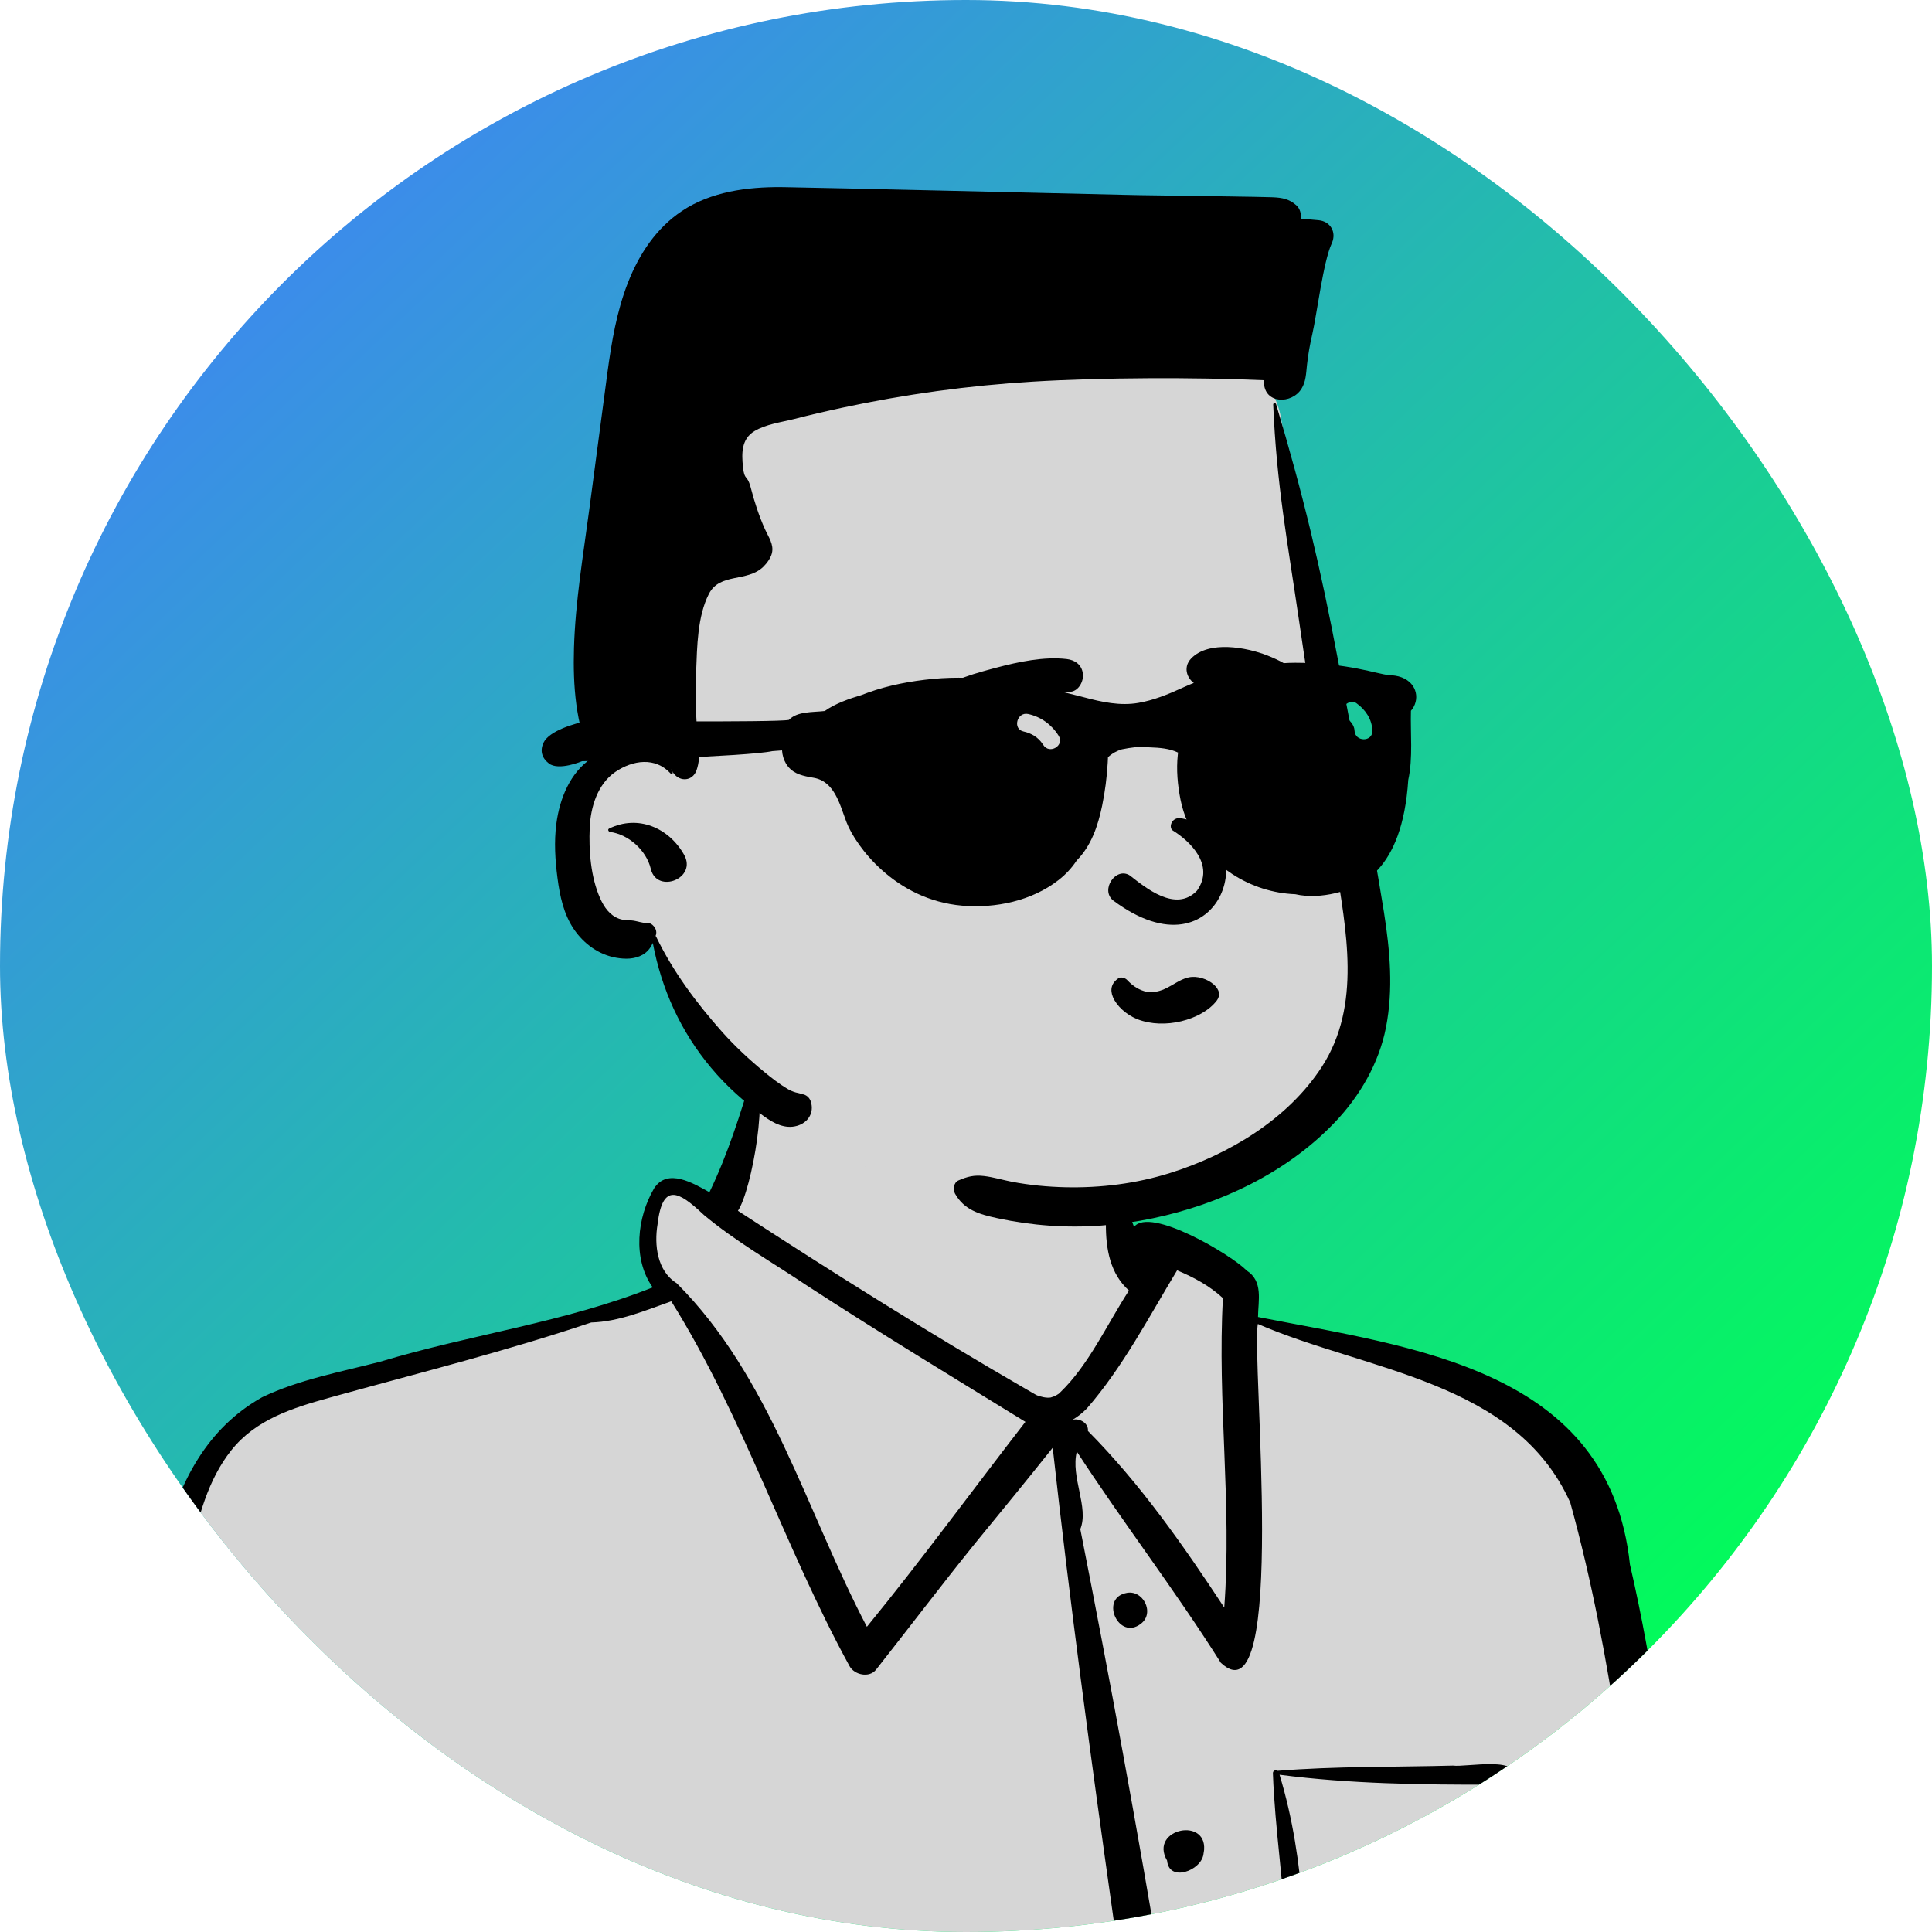 <?xml version="1.0" encoding="UTF-8"?> <svg xmlns="http://www.w3.org/2000/svg" width="84" height="84" viewBox="0 0 84 84" fill="none"><g clip-path="url(#clip0_2543_3107)"><rect width="84" height="84" rx="42" fill="url(#paint0_linear_2543_3107)"></rect><g clip-path="url(#clip1_2543_3107)"><path fill-rule="evenodd" clip-rule="evenodd" d="M63.989 200.327C63.682 203.043 62.695 208.659 62.211 211.418C62.07 212.22 61.971 212.782 61.943 212.966C59.2 227.453 58.078 242.174 57.557 256.892C57.404 258.807 57.48 260.717 57.81 262.61C57.827 262.707 57.844 262.804 57.862 262.901C57.955 262.882 58.048 262.865 58.143 262.849C62 262.216 64.598 265.062 67.109 267.746C68.091 268.795 69.059 269.828 70.074 270.653C72.513 272.851 75.152 274.807 77.917 276.563C79.048 277.236 80.33 278.031 81.196 279.085C81.785 279.803 82.179 280.643 82.168 281.653L82.165 281.999L82.504 281.947C82.605 281.931 82.69 281.936 82.758 281.969C82.831 282.005 82.881 282.068 82.921 282.143C83.102 282.477 83.101 283.008 83.111 283.41C83.114 283.513 83.116 283.609 83.12 283.693C83.151 284.9 82.611 285.696 81.798 286.241C80.533 287.089 78.645 287.356 77.115 287.581C76.832 287.623 76.56 287.663 76.304 287.705C66.891 288.724 57.361 286.149 48.652 282.662C48.627 282.652 48.603 282.642 48.578 282.632C48.554 282.637 48.531 282.64 48.506 282.644C47.812 282.736 47.215 282.362 46.743 281.822C46.091 281.074 45.666 279.994 45.564 279.156C45.476 278.75 45.532 278.373 45.581 277.999C45.647 277.502 45.702 277.01 45.549 276.528C44.347 273.768 44.189 270.766 44.361 267.825C44.314 264.184 45.142 263.157 45.815 262.343C46.38 261.659 46.837 261.105 46.69 259.553C46.672 259.324 46.6 257.849 46.631 257.117L46.857 257.084C46.499 251.877 45.203 246.721 43.907 241.569C41.794 233.177 39.673 224.795 41.708 216.217C42.35 213.573 43.621 211.232 44.895 208.876C45.704 207.382 46.516 205.881 47.177 204.298C47.189 204.27 47.201 204.241 47.212 204.213C47.206 204.185 47.2 204.156 47.195 204.128C47.069 203.472 47.224 202.804 47.371 202.131C47.506 201.516 47.638 200.897 47.606 200.279C47.595 199.117 47.368 198.005 47.13 196.878C47.118 196.82 47.106 196.763 47.094 196.705C47.038 196.689 46.982 196.673 46.927 196.657C45.837 196.338 44.773 195.948 43.751 195.437L43.477 195.3L43.355 195.583C43.316 195.673 43.259 195.742 43.191 195.789C43.116 195.841 43.028 195.867 42.94 195.87C42.844 195.874 42.747 195.852 42.663 195.805C42.597 195.768 42.539 195.715 42.497 195.646C42.381 195.164 42.511 194.655 42.627 194.151C42.704 193.818 42.779 193.486 42.804 193.163C42.842 192.978 42.875 192.762 42.909 192.532C43.005 191.889 43.105 191.112 43.449 190.65C43.547 190.519 43.666 190.417 43.82 190.366C43.968 190.317 44.143 190.316 44.35 190.365C44.473 190.393 44.577 190.432 44.666 190.481C44.679 190.357 44.692 190.233 44.705 190.109C45.255 184.86 45.36 179.566 45.055 174.297C45.031 173.888 45.005 173.48 44.976 173.072C44.813 173.447 44.652 173.823 44.496 174.2C43.559 176.456 42.736 178.797 41.915 181.137C40.764 184.412 39.615 187.685 38.149 190.72C38.125 190.769 38.101 190.818 38.077 190.867C38.106 190.899 38.129 190.936 38.148 190.976C38.183 191.049 38.201 191.125 38.187 191.202C38.173 191.275 38.13 191.345 38.062 191.413C37.518 191.946 37.234 192.66 36.96 193.375C36.946 193.411 36.932 193.447 36.919 193.483C36.712 194.141 36.374 194.738 35.915 195.195C35.507 195.601 35.003 195.896 34.416 196.008C34.355 196.02 34.293 196.03 34.232 196.037C34.217 196.102 34.202 196.166 34.187 196.23C34.114 196.544 34.038 196.875 33.958 197.221C33.029 201.266 31.64 207.333 29.134 211.799C27.531 214.657 25.473 216.867 22.752 217.385C22.554 217.423 22.355 217.451 22.158 217.47C22.323 217.554 22.461 217.669 22.557 217.828C22.87 218.346 22.558 219.052 22.322 219.7C22.182 220.082 22.049 220.454 21.997 220.782C21.742 221.517 21.53 222.271 21.317 223.026C20.927 224.41 20.538 225.798 19.877 227.065C19.852 227.113 19.827 227.16 19.801 227.207C19.828 227.239 19.849 227.272 19.864 227.312C19.89 227.378 19.895 227.443 19.888 227.522C19.882 227.592 19.867 227.65 19.837 227.704C19.901 227.73 19.964 227.762 20.026 227.8C20.32 227.982 20.5 228.26 20.59 228.577C20.698 228.961 20.677 229.401 20.561 229.818C20.44 230.252 20.215 230.663 19.913 230.962C19.661 231.212 19.353 231.383 19.006 231.404C18.982 231.405 18.959 231.406 18.936 231.406C18.917 231.419 18.898 231.43 18.879 231.441C18.726 231.529 18.512 231.576 18.312 231.58L18.243 232.158C18.287 232.207 18.293 232.232 18.29 232.258C17.996 235.837 17.154 239.326 16.317 242.801C16.161 243.446 16.006 244.091 15.854 244.735C15.559 245.763 15.341 246.821 15.123 247.88C14.765 249.618 14.408 251.359 13.694 252.962C13.676 253.002 13.658 253.041 13.64 253.081C13.658 253.119 13.674 253.157 13.69 253.196C14.047 254.06 13.974 255.059 13.797 255.959C13.509 256.293 12.967 256.264 12.517 256.278C12.344 256.283 12.178 256.289 12.029 256.304C11.933 256.314 11.832 256.33 11.727 256.348C11.742 256.444 11.757 256.541 11.771 256.638C11.989 258.189 11.981 259.769 11.973 261.342C11.969 262.232 11.965 263.119 12.001 263.999C12.005 264.103 12.01 264.207 12.015 264.311C12.109 264.296 12.206 264.286 12.307 264.281C13.292 264.226 13.977 264.636 14.475 265.277C15.244 266.268 15.592 267.776 15.897 269.062C15.98 269.412 16.06 269.746 16.142 270.052C16.77 272.176 17.573 274.222 18.376 276.268C19.446 278.994 20.517 281.719 21.157 284.612L21.254 285.053L21.614 284.784C21.646 284.76 21.684 284.743 21.726 284.741C21.768 284.739 21.811 284.753 21.857 284.78C23.142 285.56 23.156 287.168 23.21 288.523C23.215 288.642 23.219 288.76 23.225 288.876C23.212 289.162 23.233 289.47 23.255 289.783C23.307 290.533 23.416 291.353 22.788 291.833C18.35 294.889 12.35 294.801 7.222 293.999C5.177 293.622 3.181 292.992 1.286 292.131C0.57 291.885 0.034 291.626 -0.294 291.199C-0.572 290.837 -0.687 290.356 -0.642 289.688C-0.769 288.473 -0.66 287.316 -0.554 286.158C-0.462 285.155 -0.37 284.15 -0.419 283.139C-0.269 279.254 0.611 275.414 1.475 271.632C1.51 271.481 1.545 271.329 1.579 271.178C1.63 271.018 1.681 270.854 1.733 270.688C2.399 268.549 3.185 265.929 5.097 264.732C5.15 264.72 5.236 264.717 5.331 264.709C5.583 264.688 5.881 264.653 6.059 264.567C6.063 264.564 6.068 264.562 6.073 264.56L5.964 264.932L6.533 264.685C6.665 264.628 6.802 264.585 6.943 264.559C6.99 264.55 7.037 264.543 7.084 264.537C7.107 264.491 7.129 264.444 7.152 264.398C7.926 262.779 8.286 261.016 8.643 259.253C8.863 258.163 9.083 257.074 9.406 256.021C9.434 255.931 9.463 255.84 9.492 255.75C9.404 255.723 9.318 255.693 9.233 255.66C8.333 255.309 7.516 254.609 7.263 253.663C7.324 253.395 7.45 253.103 7.641 252.884C7.782 252.722 7.962 252.599 8.183 252.584L8.583 252.559L8.436 252.183C8.289 251.81 8.268 251.385 8.313 250.985C9.067 246.292 10.07 241.639 11.152 237.011C11.563 235.29 12.004 233.575 12.501 231.877C12.574 231.673 12.631 231.442 12.69 231.205C12.811 230.714 12.922 230.176 13.276 229.867C13.36 229.794 13.455 229.736 13.557 229.69C13.466 229.607 13.377 229.522 13.29 229.435C12.535 228.683 11.894 227.768 11.876 226.741C11.84 226.309 12.042 225.864 12.355 225.588C12.457 225.497 12.573 225.424 12.697 225.38L13.176 225.678C13.291 225.749 13.4 225.83 13.51 225.911C13.603 225.979 13.695 226.047 13.79 226.111L14.935 226.875L14.195 225.707C13.614 224.788 13.902 223.669 14.136 222.641C14.2 222.363 14.261 222.091 14.309 221.828C14.37 221.548 14.431 221.266 14.492 220.985C14.859 219.28 15.229 217.553 15.875 215.947C15.901 215.882 15.928 215.817 15.955 215.751C15.902 215.706 15.849 215.661 15.796 215.615C13.283 213.41 12.299 210.689 12.172 207.771C11.989 203.566 13.566 198.956 14.962 194.852C15.317 193.808 15.661 192.797 15.963 191.833C15.984 191.767 16.005 191.701 16.025 191.634C15.968 191.59 15.912 191.547 15.856 191.506C15.514 191.257 15.103 191.027 14.68 190.79C13.629 190.202 12.436 189.591 12.277 188.396C12.295 187.754 12.544 187.135 12.782 186.526C12.879 186.278 12.975 186.032 13.057 185.788C13.12 185.5 13.314 185.127 13.561 184.958C13.615 184.921 13.671 184.891 13.732 184.898C13.785 184.904 13.835 184.94 13.885 184.994L14.227 185.36L14.375 184.88C14.45 184.634 14.526 184.389 14.602 184.143C16.048 179.452 17.516 174.676 17.384 169.722C17.382 169.649 17.38 169.577 17.377 169.505C17.306 169.482 17.233 169.461 17.159 169.443C16.656 169.325 16.144 169.371 15.639 169.423C15.004 169.487 14.373 169.575 13.804 169.145C8.616 165.135 9.181 154.915 9.625 148.949C9.631 148.872 9.637 148.793 9.643 148.715C9.571 148.695 9.499 148.672 9.427 148.648C9.186 148.567 8.956 148.467 8.746 148.341L8.574 148.238L8.417 148.363C8.341 148.366 8.297 148.321 8.247 148.268C8.045 148.05 7.844 147.655 7.645 147.17C6.939 145.454 6.307 142.645 6.121 141.817C6.116 141.796 6.112 141.777 6.107 141.756C2.332 124.468 3.776 106.643 5.191 89.127C5.292 87.875 5.393 86.625 5.492 85.377C5.797 83.07 5.913 80.708 6.03 78.341C6.268 73.498 6.502 68.633 8.393 64.183C9.656 60.932 13.216 60.177 16.239 59.493C16.322 59.474 16.404 59.456 16.487 59.437C18.061 58.963 19.645 58.597 21.226 58.232C23.649 57.672 26.067 57.111 28.375 56.192C28.5 56.142 28.624 56.092 28.748 56.04C28.66 55.948 28.578 55.851 28.504 55.747C28.099 55.177 27.94 54.431 27.982 53.69C28.025 52.922 28.285 52.156 28.729 51.589C28.904 51.459 29.109 51.445 29.316 51.48C29.724 51.547 30.149 51.791 30.495 51.983C30.529 52.002 30.562 52.021 30.595 52.039L30.855 52.183L30.992 51.918C31.536 50.873 31.913 49.722 32.282 48.592C32.495 47.94 32.706 47.294 32.946 46.683C33.683 45.109 34.947 44.354 36.405 44.064C38.603 43.626 41.232 44.217 43.265 44.73C43.338 44.749 43.411 44.768 43.485 44.787C44.511 45.05 45.611 45.323 46.463 45.97C47.883 47.116 48.185 48.898 48.505 50.645C48.668 51.53 48.831 52.41 49.117 53.214C49.149 53.304 49.183 53.394 49.219 53.483C49.299 53.446 49.379 53.418 49.456 53.401C50.58 53.141 53.048 54.618 53.898 55.404C54.121 55.553 54.222 55.701 54.275 55.868C54.363 56.146 54.335 56.465 54.315 56.779C54.306 56.922 54.296 57.064 54.295 57.203C54.294 57.284 54.295 57.366 54.298 57.449C54.376 57.465 54.453 57.48 54.53 57.495C55.031 57.593 55.542 57.689 56.06 57.787C59.763 58.483 63.801 59.232 66.682 61.292C68.696 62.732 70.132 64.823 70.468 68.001C71.532 72.593 72.097 77.233 72.62 81.875C72.691 82.488 72.76 83.102 72.83 83.716C73.672 91.163 74.522 98.652 76.812 105.81C77.037 106.367 77.255 106.902 77.473 107.438C80.897 115.85 84.373 124.376 85.195 133.522C85.641 137.893 85.573 142.309 84.832 146.642C84.789 146.876 84.606 147.04 84.397 147.126C84.168 147.22 83.893 147.229 83.688 147.097L82.592 146.399L83.287 147.504C84.749 149.829 83.524 153.919 82.695 156.807C82.573 157.235 82.457 157.638 82.358 158.006C81.721 160.139 80.692 162.461 79.074 163.693C78.462 164.159 77.765 164.465 76.971 164.533C76.241 164.596 75.433 164.458 74.537 164.071C74.425 164.023 74.316 163.973 74.211 163.922C74.187 164.042 74.162 164.162 74.138 164.283C72.378 172.922 70.415 181.485 68.085 189.989L67.76 191.174L68.58 190.266C68.711 190.121 68.861 190.036 69.017 190.004C69.193 189.969 69.374 190 69.54 190.076C69.729 190.163 69.901 190.308 70.028 190.489C70.145 190.655 70.225 190.853 70.248 191.067C70.181 192.228 69.81 193.345 69.443 194.46C69.247 195.054 69.052 195.648 68.9 196.247C68.729 196.865 68.37 197.245 67.909 197.485C67.204 197.851 66.282 197.91 65.412 197.975C64.959 198.009 64.517 198.042 64.121 198.11C64.062 198.121 64.002 198.132 63.941 198.144C63.924 198.202 63.907 198.261 63.891 198.319C63.774 198.728 63.671 199.142 63.568 199.556C63.486 199.887 63.404 200.218 63.315 200.547L63.873 200.711C63.914 200.574 63.953 200.446 63.989 200.327ZM20.577 148.874C20.596 146.392 21.472 144.053 22.339 141.717C22.7 140.744 23.061 139.771 23.363 138.789C23.381 138.731 23.399 138.673 23.416 138.614C23.371 138.568 23.325 138.524 23.278 138.482C23.057 138.284 22.784 138.103 22.505 137.92C22.116 137.664 21.71 137.408 21.469 137.061C21.32 136.848 21.243 136.597 21.295 136.255C21.435 133.698 21.608 131.142 21.814 128.59C21.863 128.045 21.912 127.5 21.96 126.955C22.823 117.343 23.692 107.621 21.984 98.057C21.908 97.622 21.821 97.191 21.733 96.76C21.674 96.47 21.615 96.18 21.56 95.889C21.552 95.847 21.543 95.79 21.533 95.724C21.483 95.41 21.401 94.91 21.235 94.546C21.085 94.216 20.865 94.005 20.602 93.959C20.509 93.943 20.415 93.948 20.32 93.972C20.303 94.04 20.286 94.11 20.27 94.18C17.409 106.083 18.127 118.227 18.848 130.348C19.179 135.924 19.511 141.495 19.49 147.035C19.49 147.09 19.49 147.144 19.489 147.199C19.523 147.209 19.556 147.227 19.586 147.254C19.66 147.322 19.68 147.417 19.666 147.506C19.648 147.613 19.581 147.716 19.479 147.77C19.443 147.789 19.405 147.801 19.366 147.807C19.355 147.859 19.343 147.911 19.331 147.963C19.276 148.2 19.214 148.435 19.145 148.669C19.128 148.726 19.111 148.783 19.093 148.84C19.137 148.882 19.18 148.924 19.224 148.966C19.516 149.246 19.81 149.525 20.107 149.8L20.637 150.292L20.595 149.566C20.581 149.334 20.575 149.103 20.577 148.874Z" fill="#D6D6D6"></path><path fill-rule="evenodd" clip-rule="evenodd" d="M32.725 46.655C33.48 47.274 32.693 51.734 32.084 52.644C36.201 55.323 40.361 57.941 44.608 60.395L45.048 60.649H45.046C45.224 60.73 45.511 60.794 45.684 60.761L45.813 60.718C45.833 60.712 45.843 60.709 45.837 60.714C45.904 60.678 45.969 60.64 46.033 60.598L46.098 60.536C47.337 59.347 48.133 57.576 49.085 56.11C47.47 54.67 48.275 51.864 48.34 49.947C48.646 49.939 48.682 50.918 48.769 51.202L48.802 51.383C48.922 52.046 49.056 52.726 49.307 53.344C50.006 52.449 53.543 54.562 54.205 55.242C54.927 55.707 54.705 56.534 54.696 57.261C61.407 58.581 69.966 59.51 70.867 68.024C71.928 72.592 72.495 77.241 73.02 81.896L73.077 82.392C74.005 90.482 74.809 98.68 77.424 106.429L78.314 108.574C80.488 113.822 82.618 119.111 84.005 124.635C85.064 126.956 87.885 149.11 83.643 147.401C85.093 149.794 84.008 152.941 83.504 155.499C82.458 159.77 80.219 166.861 74.533 164.397C72.773 173.041 70.807 181.614 68.475 190.123C69.253 189.261 70.554 190.024 70.65 191.116C70.639 192.52 69.974 193.85 69.648 195.203L69.621 195.323C69.167 197.27 68.463 198.155 66.35 198.222C60.408 199.021 54.319 198.751 48.477 197.393C50.527 204.606 44.021 210.2 42.65 216.869C39.782 230.427 47.053 243.4 47.996 256.809C48.133 257.976 48.25 259.145 48.35 260.316C48.376 261.522 48.833 263.007 48.187 264.069C48.794 265.488 50.147 266.693 51.658 267.013C54.502 267.382 54.879 263.55 57.314 262.873C56.389 258.398 56 253.858 56.344 249.296L56.407 248.277C57.444 231.633 58.904 214.669 64.337 198.836C64.387 198.687 64.588 198.75 64.565 198.899C61.991 216.115 58.589 233.247 58.234 250.722C58.24 254.685 57.498 258.688 58.206 262.614C63.65 261.722 66.685 267.492 70.368 270.479C72.797 272.67 75.427 274.62 78.182 276.369L78.361 276.476C80.298 277.637 82.597 279.19 82.57 281.711C83.864 281.49 83.554 284.348 83.324 285.102C83.056 285.948 82.275 286.435 81.526 286.812C70.756 290.46 58.894 286.908 48.655 282.99C46.86 283.23 45.578 280.83 45.386 279.247C45.19 278.373 45.65 277.525 45.382 276.673C44.174 273.904 44.006 270.847 44.181 267.863C44.086 261.592 46.569 262.92 46.526 260.054L46.502 259.537C46.447 258.347 46.349 255.716 46.677 257.159C45.73 243.199 37.925 229.498 41.75 215.428C42.907 211.407 45.418 208.097 47.019 204.239C46.777 202.969 47.495 201.655 47.426 200.344C47.417 199.198 47.19 198.104 46.956 196.995C45.85 196.671 44.77 196.274 43.732 195.756C43.385 196.561 42.089 196.27 42.265 195.252L42.626 193.177L42.64 193.109C42.859 191.972 42.898 189.752 44.526 190.134C45.076 184.9 45.178 179.622 44.874 174.369C42.624 179.788 41.037 185.696 38.521 190.904C38.638 191.14 38.627 191.433 38.377 191.677C36.954 193.313 37.202 195.835 34.581 196.353C32.765 203.321 30.868 215.642 22.916 217.729C23.446 218.576 22.529 219.968 22.39 220.909C21.654 223.025 21.292 225.235 20.244 227.257C20.284 227.354 20.302 227.471 20.288 227.604C21.837 228.561 20.855 231.652 19.133 231.752C18.942 231.861 18.677 231.924 18.428 231.929C18.588 231.982 18.708 232.122 18.69 232.348C18.34 236.595 17.219 240.731 16.246 244.865C15.463 247.581 15.222 250.565 14.069 253.138C14.453 254.036 14.369 255.139 14.197 256.078C13.863 256.745 12.801 256.574 12.169 256.652C12.172 256.657 12.175 256.663 12.177 256.669C12.178 256.669 12.178 256.669 12.178 256.668C12.512 259.089 12.303 261.597 12.402 264.042C15.477 263.873 15.92 267.76 16.533 270.03C17.995 274.976 20.43 279.533 21.551 284.603C21.701 284.491 21.903 284.456 22.114 284.581C23.948 285.762 23.515 288.29 23.665 290.183C24.113 293.535 17.838 294.3 15.448 294.65C10.086 295.191 4.3 294.366 -0.363 291.559C-1.246 290.395 -0.827 286.164 -0.536 284.624C-0.807 280.222 0.42 275.86 1.297 271.58L1.385 271.284C2.094 268.89 2.925 265.874 5.087 264.517C5.314 264.437 6.291 264.504 6.164 264.127L6.158 264.11C6.101 263.97 6.315 263.852 6.408 263.963C6.605 264.195 6.595 264.478 6.398 264.715C6.129 265.04 5.697 264.974 5.359 265.169C4.079 266.496 3.585 268.506 2.99 270.229C3.435 269.873 3.882 269.533 4.351 269.213C4.259 269.138 4.198 269.019 4.182 268.899C3.691 268.397 5 266.723 5.213 266.107C5.408 265.736 5.798 265.776 6.026 265.999C8.147 263.084 8.237 259.347 9.239 255.989L9.181 255.966C8.233 255.572 6.896 254.509 7.154 253.428C7.34 252.936 7.691 252.372 8.275 252.346C8.113 251.931 8.083 251.463 8.135 251.002C8.89 246.299 9.895 241.637 10.979 236.999C11.396 235.249 11.845 233.503 12.352 231.777L12.454 231.432C12.588 230.984 12.744 230.041 13.196 229.7C12.034 228.602 10.885 226.462 12.437 225.294C12.993 224.781 14.37 225.468 13.439 225.482C13.653 225.615 13.851 225.78 14.061 225.92C13.285 224.716 13.899 223.123 14.133 221.825L14.197 221.534C14.608 219.637 14.995 217.685 15.715 215.892C8.574 209.647 13.444 199.283 15.796 191.8C14.218 190.757 11.21 189.678 12.337 187.266C12.672 186.593 13.098 183.979 14.207 184.848L14.707 183.225C16.052 178.843 17.328 174.395 17.203 169.785C16.155 169.535 15.201 170.056 14.191 169.69C8.413 166.083 9.007 155.032 9.445 148.982C9.184 148.894 8.935 148.785 8.708 148.649C8.507 148.8 8.203 148.809 8.085 148.53C7.789 147.828 7.409 147.142 7.152 146.427C0.456 123.16 4.732 98.641 6.08 74.922C6.605 70.05 6.609 63.434 11.399 60.749C13.006 59.979 14.82 59.649 16.533 59.205C20.464 58.02 24.57 57.489 28.378 55.974C27.492 54.73 27.703 52.916 28.441 51.665C29.027 50.764 30.15 51.453 30.845 51.836C31.647 50.18 32.197 48.415 32.725 46.655ZM21.762 285.671L21.824 286.068C21.954 286.894 22.07 287.714 22.023 288.555C22.258 288.705 22.402 288.98 22.418 289.256C22.439 289.605 22.267 289.943 21.838 290.059C15.3 291.761 7.986 292.125 1.771 289.101C0.768 288.802 0.261 287.951 -0.028 286.995C0.054 288.067 -0.16 290.101 0.451 290.938C5.019 293.34 10.335 294.29 15.448 293.698C17.791 293.423 20.169 292.784 22.13 291.414C22.758 291.132 22.496 290.436 22.51 289.89C22.344 288.518 22.776 286.765 21.762 285.671ZM12.418 268.897C9.236 267.282 5.585 269.321 2.797 270.927C1.923 275.639 -0.26 282.952 1.868 287.328C7.406 290.334 14.019 290.101 20.009 288.789C20.086 288.71 20.17 288.646 20.272 288.599C20.263 288.61 20.305 288.578 20.311 288.573C20.312 288.57 20.313 288.567 20.313 288.565L20.33 288.55C20.332 288.548 20.335 288.546 20.338 288.544C20.329 288.55 20.322 288.555 20.315 288.56L20.316 288.555C20.318 288.557 20.349 288.528 20.359 288.537L20.394 288.51C20.448 288.468 20.378 288.51 20.317 288.552C20.335 288.477 20.361 288.402 20.372 288.324C20.37 288.329 20.37 288.333 20.369 288.336C20.481 285.24 19.315 282.127 18.38 279.192C18.068 278.3 17.74 277.414 17.414 276.527C16.645 275.647 16.227 274.409 15.729 273.367L15.694 273.295C14.894 271.648 13.982 269.922 12.418 268.897ZM46.292 278.308C45.994 281.411 48.985 282.647 51.408 283.392C54.132 284.371 56.924 285.184 59.731 285.886C65.483 287.384 71.478 288.04 77.373 287.101L77.528 287.073C79.239 286.772 82.228 286.396 82.611 284.426L82.613 284.398C82.639 284.1 82.693 282.833 82.57 282.513C82.525 282.512 82.481 282.502 82.44 282.482C81.947 284.074 80.151 285.043 78.421 285.293C77.605 286.121 76.101 285.814 75.013 285.861C67.832 285.789 60.928 283.542 54.123 281.454C51.954 280.692 47.645 280.149 46.292 278.308ZM47.024 261.23C46.968 261.529 46.827 261.812 46.656 262.057C46.786 262.008 47.316 262.415 46.951 262.375C45.724 261.7 45.398 265.488 45.267 266.284C44.865 269.926 44.875 275.609 47.793 278.191C50.838 279.509 54.125 280.114 57.266 281.151L58.009 281.372C63.962 283.134 70.081 284.781 76.329 284.521C76.834 283.556 79.769 284.371 80.934 282.662C82.458 279.962 78.609 278.232 76.771 277.079C73.258 274.8 69.978 272.151 67.019 269.175C65.628 267.776 64.356 266.175 62.722 265.051L62.637 264.993C61.237 264.055 59.441 263.473 57.797 264.089C56.197 264.688 55.609 266.536 54.266 267.49C51.34 269.5 47.785 266.142 47.282 263.345C47.113 262.657 47.06 261.941 47.024 261.23ZM12.407 264.446C12.414 265.013 12.43 265.579 12.452 266.146C13.271 266.275 13.625 267.279 13.954 267.976C14.489 268.683 14.804 269.523 15.417 270.191C15.208 269.184 15.056 268.167 14.83 267.159C14.534 265.833 13.8 264.62 12.407 264.446ZM6.77 267.91C6.552 267.934 6.333 267.954 6.115 267.965L6.046 268.054L6.01 268.098C5.944 268.181 5.876 268.264 5.809 268.345C6.122 268.185 6.443 268.042 6.77 267.91ZM9.653 256.152C9.382 258.468 9.19 260.804 8.658 263.076C8.375 264.207 7.938 265.279 7.329 266.265C8.543 266.684 9.878 266.565 11.117 266.352L11.11 265.522C11.088 262.549 11.123 259.476 12.047 256.649C11.223 256.627 10.437 256.433 9.653 256.152ZM13.163 253.939C13.107 253.965 13.049 253.989 12.989 254.01C13.251 254.451 13.11 255.108 12.963 255.581C13.06 255.565 13.158 255.547 13.255 255.526C13.31 254.982 13.25 254.471 13.163 253.939ZM13.645 230.113C12.797 233.559 12.166 237.115 11.39 240.601C10.782 243.596 10.187 246.593 9.65 249.601L9.535 250.246C9.444 250.767 9.165 251.638 9.576 252.085C9.937 252.476 10.691 252.661 11.184 252.79C12.382 253.206 13.377 252.726 13.538 251.411C14.948 245.143 16.997 238.989 17.743 232.591L17.771 232.348C17.79 232.133 17.923 231.996 18.082 231.937C16.44 231.906 14.875 231.166 13.645 230.113ZM18.963 228.378L18.969 228.334L18.901 228.358L18.932 228.368L18.963 228.378ZM15.969 216.089C15.7 217.881 15.335 219.658 15.036 221.446L14.953 221.953C14.691 223.499 14.053 225.266 15.676 226.258C17.964 228.279 19.503 227.865 20.143 224.781C20.76 222.849 21.34 220.904 21.886 218.951L22.011 218.5C22.086 218.229 22.164 218.002 22.345 217.825C20.088 218.124 17.792 217.454 15.969 216.089ZM16.169 192.01C15.495 196.158 14.105 200.135 13.372 204.265C11.562 211.295 17.625 219.784 24.961 215.549C29.309 212.29 30.411 206.219 32.067 201.314C32.504 199.719 32.856 198.119 33.149 196.496C27.238 196.439 21.352 194.875 16.169 192.01ZM47.657 197.19C47.923 197.644 48.12 198.14 48.26 198.654C48.32 198.24 48.099 197.708 48.252 197.34C48.053 197.291 47.854 197.242 47.657 197.19ZM44.501 190.384C44.351 190.416 44.216 190.496 44.089 190.612C44.401 192.154 43.923 193.76 43.824 195.317C51.423 197.073 59.27 198.236 67.037 196.871C68.443 196.833 68.397 194.371 68.873 193.307C69.016 192.584 69.445 191.834 69.369 191.097C69.298 190.991 69.212 191.034 69.264 190.985L69.278 190.973L69.263 190.986C68.852 191.316 68.177 190.957 68.265 190.485L68.269 190.467C68.192 190.526 68.102 190.559 68.008 190.572C68.564 191.081 68.034 192.005 67.324 191.778C60.575 194.46 51.156 193.864 44.653 190.978C44.488 190.87 44.459 190.603 44.501 190.384ZM14.127 185.105C13.806 184.822 13.708 186.35 13.623 186.592C13.563 187.205 13.273 187.824 13.335 188.439C18.482 192.936 26.752 194.995 33.512 195.087C33.694 194.919 33.973 194.901 34.216 195C35.253 194.858 35.744 193.861 36.053 192.964L36.126 192.779C36.284 192.377 36.449 191.979 36.658 191.608C29.065 191.849 21.234 190.378 14.607 186.515C13.67 186.605 13.882 185.713 14.127 185.105ZM18.388 148.644C15.62 149.613 12.6 149.812 9.749 149.075C10.374 153.812 11.002 165.034 14.987 167.77C15.66 167.672 16.336 167.623 17.016 167.692C17.421 167.733 17.821 167.799 18.222 167.862C18.373 167.883 18.673 167.899 18.864 167.885L18.897 167.882C18.832 167.887 18.786 167.884 18.926 167.878L18.942 167.877L18.984 167.874C20.365 167.749 21.612 165.776 22.979 166.723C23.18 166.416 23.483 166.219 23.716 165.945C24.754 164.109 23.651 161.746 24.345 159.81C24.083 159.448 24.169 158.906 24.581 158.596C25.221 158.001 26.576 158.444 26.945 157.59C26.92 157.636 26.918 157.583 26.928 157.555L26.931 157.549L26.866 157.494C24.034 155.125 21.296 152.477 19.441 149.189L19.378 149.078C19.023 149.426 18.44 149.16 18.388 148.644ZM83.041 147.037C81.009 148.16 78.815 148.962 76.539 149.403C76.138 153.714 75.641 158.018 74.921 162.288C76.038 162.384 77.182 162.869 78.155 162.075C80.921 159.358 81.918 153.893 83.004 150.203L83.047 150.034C83.275 149.129 83.537 147.877 83.041 147.037ZM54.69 57.564C54.4 59.034 56.002 75.031 53.08 72.295C51.102 69.156 48.84 66.218 46.818 63.112C46.54 64.222 47.355 65.542 46.97 66.484C52.115 92.546 55.849 119.011 57.232 145.561C59.506 147.175 61.5 149.132 63.455 151.115C64.064 151.639 64.507 152.495 65.263 152.796C68.414 149.195 72.067 146.086 75.361 142.623C75.338 142.454 75.314 142.286 75.29 142.117C75.197 141.467 76.046 141.144 76.329 141.575C77.502 140.019 77.6 135.201 77.359 133.179C76.882 128.646 75.209 124.315 74.014 119.946C70.568 106.582 68.184 92.562 69.312 78.728C69.329 78.599 69.498 78.597 69.513 78.728C70.449 93.344 71.908 108 76.256 122.049L76.359 122.396C78.058 128.074 80.159 134.093 78.705 140.048C78.826 140.85 78.445 141.649 77.87 142.225C77.55 143.009 77.184 143.784 76.724 144.488C76.829 145.713 76.781 146.954 76.65 148.183C78.988 147.71 81.168 146.762 83.245 145.598C83.363 144.917 83.467 144.235 83.547 143.55C85.095 130.845 80.375 118.489 75.653 106.955C71.154 93.513 72.033 78.926 68.272 65.329C65.894 60.027 59.396 59.61 54.69 57.564ZM29.186 56.579C28.052 56.976 26.917 57.465 25.704 57.5C22.069 58.722 18.342 59.661 14.647 60.681L14.29 60.78C12.712 61.218 11.12 61.719 10.055 63.058C9.035 64.342 8.608 65.995 8.275 67.575C6.712 81.372 5.826 95.309 5.032 109.188C4.643 120.745 4.865 132.495 7.787 143.74C8.2 145.281 8.702 146.827 8.88 148.41C9.092 148.413 9.306 148.427 9.52 148.449C9.523 148.346 9.679 148.362 9.667 148.464C12.507 148.917 15.458 148.649 18.123 147.536C17.465 127.291 13.187 105.318 22.877 86.537C22.917 86.466 23.037 86.515 23.01 86.594L22.771 87.291C22.003 89.535 21.252 91.783 20.711 94.098C21.481 93.982 22.043 95.806 22.189 96.252C26.389 109.141 23.802 122.894 23.267 136.131C24.708 137.183 26.141 138.245 27.587 139.29C33.414 143.501 39.292 147.65 45.316 151.57C48.729 149.328 51.787 146.388 55.294 144.355C54.291 117.009 48.771 89.953 45.77 62.945C44.657 64.343 43.523 65.725 42.391 67.107C40.935 68.913 39.528 70.767 38.092 72.591C37.795 72.969 37.148 72.822 36.937 72.441C34.109 67.277 32.312 61.573 29.186 56.579ZM20.663 94.304C16.491 111.662 19.957 129.536 19.891 147.092C20.202 147.369 20.087 147.895 19.725 148.085C19.671 148.327 19.608 148.568 19.534 148.808C19.826 149.087 20.118 149.364 20.414 149.639C20.189 145.817 22.092 142.346 23.195 138.757C22.642 138.335 22.058 137.953 21.519 137.515C21.136 137.176 21.09 136.808 21.113 136.328L21.115 136.294C21.637 124.981 23.649 113.67 22.379 102.338C22.18 100.206 21.82 98.094 21.384 96L21.375 95.945C21.305 95.525 21.173 94.394 20.663 94.304ZM83.228 146.934L83.194 146.952L83.27 147.017C83.254 146.991 83.241 146.962 83.228 146.934ZM58.276 141.02C57.308 140.062 58.801 138.543 59.756 139.524C60.722 140.483 59.228 142.002 58.276 141.02ZM57.638 129.631C57.425 129.065 58.019 128.167 58.647 128.543L58.666 128.555L58.675 128.543C59.27 128.898 59.05 129.633 58.701 130.071C58.314 130.474 57.833 129.996 57.638 129.631ZM56.73 116.52C55.048 114.293 58.582 113.38 58.003 116.121C57.879 116.634 56.862 117.381 56.73 116.52ZM54.243 104.114C53.35 103.012 55.269 102.063 55.671 103.379C55.901 104.257 54.817 104.798 54.243 104.114ZM63.174 76.765C63.702 76.848 66.376 76.296 65.687 77.421C66.763 82.85 69.786 89.473 65.469 94.217L65.431 94.255C64.794 94.898 63.776 96.426 62.801 95.796C60.639 93.953 57.852 92.635 56.199 90.276C55.505 88.425 56.096 86.356 55.912 84.42C55.834 81.971 55.43 79.544 55.344 77.099C55.34 76.98 55.467 76.942 55.547 76.992C58.083 76.788 60.632 76.833 63.174 76.765ZM55.633 77.163C56.781 80.937 56.806 84.973 56.776 88.885C56.794 89.288 56.864 89.68 57.072 89.989C58.713 91.943 61.05 93.168 62.996 94.791C63.785 94.271 64.409 93.606 64.968 92.851C68.389 88.327 65.289 82.632 65.293 77.595L64.854 77.595C61.783 77.6 58.683 77.559 55.633 77.163ZM53.051 91.18L53.081 91.18C54.258 91.183 53.988 93.198 52.877 92.922C51.941 92.698 52.084 91.192 53.051 91.18ZM50.743 80.895C49.928 79.491 52.618 78.948 52.335 80.569L52.341 80.503C52.342 80.49 52.343 80.478 52.345 80.468L52.324 80.62C52.226 81.337 50.825 81.851 50.743 80.895ZM48.904 69.276L48.937 69.268C49.685 69.068 50.237 70.129 49.595 70.605C48.651 71.325 47.837 69.557 48.904 69.276ZM30.604 52.824L30.513 52.739C29.538 51.834 28.806 51.381 28.59 53.226C28.439 54.126 28.568 55.261 29.422 55.793C33.509 59.877 35.058 65.707 37.691 70.73C40.069 67.819 42.283 64.789 44.583 61.82C41.414 59.869 38.214 57.933 35.089 55.897C33.595 54.894 31.988 53.98 30.604 52.824ZM51.179 55.232C49.95 57.259 48.815 59.452 47.247 61.247C47.047 61.45 46.84 61.61 46.625 61.733C46.932 61.643 47.338 61.875 47.3 62.215C49.581 64.514 51.446 67.187 53.228 69.893C53.569 65.417 52.92 60.923 53.171 56.441C52.592 55.903 51.902 55.535 51.179 55.232Z" fill="black"></path><path fill-rule="evenodd" clip-rule="evenodd" d="M42.471 11.102C47.979 11.102 55.089 14.593 55.695 18.168C56.41 22.382 60.235 38.55 59.371 43.735C58.508 48.92 53.852 52.652 46.402 52.652C38.953 52.652 33.392 48.547 32.116 47.138C31.264 46.198 30.05 44.051 28.473 40.696C25.814 40.339 24.478 39.065 24.465 36.875C24.453 34.685 25.317 33.191 27.058 32.394C26.438 23.751 26.909 18.304 28.473 16.053C30.819 12.678 36.963 11.102 42.471 11.102Z" fill="#D6D6D6"></path><path fill-rule="evenodd" clip-rule="evenodd" d="M55.357 17.591C55.353 17.516 55.462 17.507 55.482 17.574C56.67 21.54 57.403 24.632 58.174 28.698L58.402 29.895C59.01 33.085 59.625 36.281 60.144 39.487L60.175 39.678C60.435 41.338 60.585 43.014 60.259 44.677C59.954 46.231 59.122 47.656 58.041 48.791C55.953 50.985 53.05 52.355 50.13 52.968C48.654 53.277 47.131 53.397 45.627 53.289C44.877 53.236 44.128 53.129 43.394 52.972L43.313 52.954C42.572 52.793 41.916 52.6 41.522 51.896C41.424 51.719 41.463 51.415 41.671 51.324C42.063 51.153 42.351 51.082 42.779 51.131C43.187 51.178 43.586 51.302 43.989 51.38C44.761 51.528 45.544 51.602 46.329 51.62C47.87 51.654 49.416 51.459 50.889 50.995C53.421 50.196 55.993 48.668 57.473 46.382C59.213 43.693 58.52 40.43 58.059 37.461L58.045 37.371C57.578 34.336 57.117 31.3 56.669 28.263L56.477 26.962C55.975 23.522 55.501 21.067 55.357 17.591ZM29.652 9.173C30.916 8.331 32.486 8.125 33.97 8.136L34.156 8.139C36.056 8.168 45.623 8.398 48.825 8.469L49.587 8.485C50.596 8.504 52.63 8.524 53.678 8.543L53.738 8.545C54.252 8.554 54.766 8.558 55.28 8.575L55.356 8.578C55.741 8.594 56.061 8.653 56.363 8.927C56.516 9.066 56.576 9.278 56.562 9.48L56.56 9.506L57.323 9.574C57.842 9.62 58.116 10.09 57.91 10.565L57.9 10.588C57.534 11.376 57.254 13.67 57.059 14.518C56.956 14.964 56.873 15.416 56.825 15.872C56.786 16.231 56.782 16.591 56.584 16.906C56.162 17.58 54.975 17.574 54.953 16.62C54.953 16.59 54.953 16.56 54.956 16.532C51.969 16.399 47.89 16.412 44.906 16.593C42.119 16.761 39.345 17.143 36.614 17.729C35.922 17.877 35.233 18.038 34.548 18.214C33.986 18.357 33.297 18.442 32.794 18.749C32.232 19.094 32.242 19.712 32.303 20.301C32.369 20.926 32.478 20.604 32.633 21.173L32.643 21.209C32.803 21.826 33.001 22.437 33.263 23.017C33.412 23.349 33.653 23.667 33.562 24.049C33.51 24.263 33.342 24.492 33.188 24.642C32.486 25.324 31.298 24.89 30.821 25.823C30.322 26.798 30.309 28.12 30.267 29.2L30.264 29.263C30.233 30.007 30.242 30.753 30.291 31.495C30.334 32.171 30.513 32.84 30.284 33.49C30.117 33.963 29.572 34.007 29.287 33.623C29.254 33.578 29.224 33.533 29.196 33.488L29.168 33.442L29.166 33.443C29.194 33.486 29.219 33.531 29.243 33.575C29.269 33.626 29.204 33.68 29.164 33.637C28.493 32.899 27.512 33.046 26.753 33.563C25.984 34.088 25.68 35.086 25.64 35.981C25.596 36.974 25.683 38.137 26.092 39.054C26.265 39.443 26.511 39.799 26.92 39.947C27.105 40.014 27.282 40.005 27.475 40.021C27.675 40.036 27.917 40.139 28.112 40.125C28.365 40.107 28.593 40.399 28.521 40.644L28.515 40.66C28.512 40.672 28.508 40.684 28.504 40.694C28.514 40.703 28.523 40.714 28.53 40.73C29.267 42.252 30.278 43.606 31.395 44.863C31.955 45.491 32.576 46.068 33.225 46.603C33.545 46.866 33.883 47.13 34.239 47.343C34.357 47.412 34.465 47.459 34.599 47.498C34.66 47.515 34.731 47.524 34.791 47.544L34.854 47.566C34.858 47.568 34.862 47.569 34.866 47.57C35.045 47.591 35.195 47.71 35.254 47.897C35.408 48.386 35.128 48.817 34.649 48.951C34.13 49.098 33.641 48.84 33.229 48.544L33.202 48.525C32.362 47.914 31.589 47.229 30.92 46.429C29.596 44.85 28.767 43.022 28.383 41C28.288 41.207 28.159 41.387 27.937 41.513C27.592 41.709 27.18 41.709 26.801 41.643C26.04 41.513 25.391 41.043 24.957 40.408C24.507 39.749 24.339 38.95 24.238 38.17C24.137 37.39 24.087 36.607 24.188 35.825C24.333 34.702 24.799 33.591 25.706 32.976C25.027 31.481 24.908 29.805 24.956 28.168C25.016 26.153 25.36 24.115 25.625 22.119L26.378 16.443L26.408 16.214C26.59 14.879 26.811 13.536 27.306 12.278C27.794 11.038 28.535 9.917 29.652 9.173ZM26.484 36.025C27.728 35.415 29.071 35.977 29.741 37.16C30.323 38.188 28.592 38.868 28.303 37.808L28.295 37.775C28.105 36.973 27.331 36.279 26.523 36.171C26.456 36.161 26.407 36.063 26.484 36.025Z" fill="black"></path><path fill-rule="evenodd" clip-rule="evenodd" d="M52.904 43.502C52.584 43.925 52.004 44.248 51.355 44.403C50.736 44.551 50.053 44.545 49.463 44.318L49.412 44.297C48.971 44.112 48.548 43.739 48.387 43.349C48.323 43.193 48.301 43.036 48.345 42.889C48.384 42.756 48.477 42.635 48.63 42.53C48.679 42.497 48.743 42.495 48.805 42.506C48.882 42.519 48.957 42.556 49.002 42.604C49.255 42.876 49.621 43.14 50.054 43.136C50.389 43.132 50.662 42.999 50.927 42.848L51.113 42.74C51.292 42.637 51.474 42.539 51.68 42.495C52.049 42.415 52.496 42.561 52.769 42.801C52.888 42.905 52.974 43.028 52.998 43.161C53.017 43.272 52.99 43.388 52.904 43.502ZM50.986 36.106C51.719 36.556 52.835 37.605 52.047 38.72C51.119 39.704 49.784 38.576 49.126 38.066C48.516 37.671 47.83 38.687 48.396 39.149C53.151 42.706 55.081 36.224 51.357 35.577C50.947 35.506 50.794 35.967 50.986 36.106ZM42.722 29.192L42.933 29.133L43.148 29.075L43.293 29.036C44.289 28.772 45.389 28.54 46.377 28.654C46.737 28.695 47.03 28.9 47.081 29.282C47.124 29.603 46.918 30.019 46.568 30.076C45.407 30.266 44.218 30.204 43.052 30.4C42.471 30.497 41.895 30.618 41.317 30.727C40.877 30.81 40.422 30.839 39.978 30.906L40.08 30.92C40.116 30.925 40.107 30.986 40.072 30.983C39.926 30.969 39.779 30.966 39.633 30.977L39.57 30.982C39.474 30.996 39.417 30.88 39.503 30.822C40.044 30.451 40.502 30.049 41.108 29.776C41.631 29.54 42.17 29.345 42.722 29.192ZM51.796 28.623C52.562 27.84 54.192 28.141 55.104 28.499C55.624 28.704 56.119 28.962 56.531 29.349L56.571 29.387L56.633 29.447C56.911 29.722 57.221 30.101 57.177 30.497C57.17 30.558 57.138 30.627 57.07 30.639C56.705 30.704 56.346 30.51 56.009 30.393L55.786 30.315C55.45 30.2 55.113 30.09 54.767 30.01C54.337 29.911 53.899 29.854 53.458 29.86C53.011 29.866 52.532 29.993 52.107 29.814C51.633 29.614 51.388 29.041 51.796 28.623ZM44.225 34.936C44.03 35.138 43.772 35.252 43.441 35.184C43.183 35.131 42.691 34.869 42.298 34.465C42.03 34.188 41.805 33.843 41.744 33.443C41.73 33.35 41.681 33.29 41.617 33.252C41.566 33.223 41.499 33.208 41.427 33.215C41.365 33.222 41.3 33.244 41.249 33.274C41.153 33.331 41.113 33.412 41.105 33.472C41.028 34.055 41.251 34.633 41.598 35.12C42.066 35.778 42.754 36.26 43.159 36.373C43.851 36.566 44.58 36.412 45.117 35.926C45.547 35.537 45.768 35.03 45.972 34.508L46.011 34.407C46.057 34.289 46.103 34.172 46.151 34.055C46.248 33.823 46.217 33.621 46.123 33.465C46.019 33.291 45.827 33.169 45.613 33.131C45.416 33.096 45.204 33.134 45.037 33.256C44.896 33.359 44.782 33.523 44.742 33.764C44.676 34.157 44.523 34.607 44.255 34.905L44.225 34.936ZM56.091 32.663C55.93 32.578 55.804 32.553 55.625 32.607C55.526 32.637 55.428 32.694 55.352 32.772C55.276 32.848 55.221 32.944 55.2 33.049C55.148 33.31 55.006 33.554 54.805 33.714C54.633 33.85 54.416 33.922 54.175 33.881C53.915 33.837 53.667 33.669 53.496 33.47C53.449 33.415 53.41 33.353 53.372 33.291L53.35 33.253C53.266 33.113 53.184 32.983 53.068 32.88C53.024 32.841 52.958 32.813 52.894 32.813C52.867 32.813 52.841 32.818 52.816 32.826C52.557 33.088 52.507 33.287 52.516 33.485C52.524 33.692 52.605 33.901 52.736 34.097C53.042 34.556 53.624 34.932 54.016 35.017C54.553 35.134 55.087 34.994 55.515 34.691C55.956 34.379 56.282 33.894 56.383 33.348C56.408 33.217 56.398 33.075 56.348 32.952C56.3 32.831 56.215 32.728 56.091 32.663Z" fill="black"></path><path fill-rule="evenodd" clip-rule="evenodd" d="M56.319 28.816C58.596 28.816 59.895 29.311 60.371 29.35L60.386 29.351C60.584 29.363 60.761 29.38 60.948 29.453C61.633 29.72 61.745 30.446 61.345 30.904C61.317 31.851 61.44 32.958 61.229 33.908C60.968 37.914 59.103 38.59 58.043 38.837C57.511 38.961 56.881 39.01 56.316 38.879C55.351 38.843 54.398 38.538 53.583 38.007C52.447 37.267 51.603 36.129 51.329 34.779C51.2 34.135 51.139 33.465 51.209 32.811L51.22 32.721C50.851 32.542 50.423 32.509 49.982 32.493C49.771 32.485 49.564 32.478 49.362 32.487C49.165 32.51 48.97 32.539 48.775 32.58C48.561 32.645 48.36 32.752 48.173 32.922L48.161 33.17C48.126 33.791 48.045 34.412 47.921 35.021C47.737 35.918 47.442 36.776 46.814 37.412C46.602 37.733 46.339 38.019 46.019 38.267C44.859 39.17 43.283 39.501 41.836 39.377C38.899 39.123 37.201 36.768 36.81 35.761L36.787 35.7C36.504 34.951 36.279 33.98 35.386 33.819L35.196 33.785C34.788 33.707 34.413 33.6 34.173 33.198C34.069 33.023 34.015 32.826 34.002 32.626C33.862 32.637 33.723 32.648 33.584 32.658C32.478 32.894 25.84 33.095 25.31 33.095C25.31 33.095 24.292 33.528 23.862 33.192C23.564 32.959 23.466 32.648 23.63 32.295C23.877 31.765 25.019 31.446 25.526 31.345C25.526 31.345 33.71 31.414 34.299 31.301C34.664 30.922 35.316 30.974 35.86 30.913C36.311 30.589 36.942 30.371 37.44 30.225C37.542 30.186 37.642 30.149 37.74 30.113C38.654 29.785 39.603 29.611 40.567 29.517C41.561 29.422 42.558 29.465 43.547 29.602C43.963 29.659 44.376 29.733 44.785 29.829C45.519 29.927 46.248 30.088 46.982 30.279L47.129 30.317C47.901 30.522 48.696 30.699 49.495 30.56C50.147 30.448 50.773 30.195 51.373 29.921L51.452 29.885C52.772 29.276 54.834 28.816 56.319 28.816ZM44.706 31.044C44.219 30.935 44.011 31.694 44.499 31.803C44.845 31.88 45.139 32.056 45.337 32.355L45.358 32.387C45.624 32.815 46.296 32.42 46.028 31.99C45.727 31.506 45.259 31.166 44.706 31.044ZM58.974 30.573C58.802 30.451 58.542 30.541 58.442 30.714C58.333 30.904 58.404 31.116 58.565 31.241L58.582 31.253C58.729 31.358 58.873 31.546 58.891 31.739L58.892 31.763C58.912 32.268 59.689 32.271 59.669 31.763C59.65 31.267 59.366 30.852 58.974 30.573Z" fill="black"></path></g></g><defs><linearGradient id="paint0_linear_2543_3107" x1="76" y1="73" x2="7" y2="3.22362e-06" gradientUnits="userSpaceOnUse"><stop stop-color="#00FF55"></stop><stop offset="1" stop-color="#447CFF"></stop></linearGradient><clipPath id="clip0_2543_3107"><rect width="84" height="84" rx="42" fill="white"></rect></clipPath><clipPath id="clip1_2543_3107"><rect width="87" height="287" fill="white" transform="translate(-1 8)"></rect></clipPath></defs></svg> 